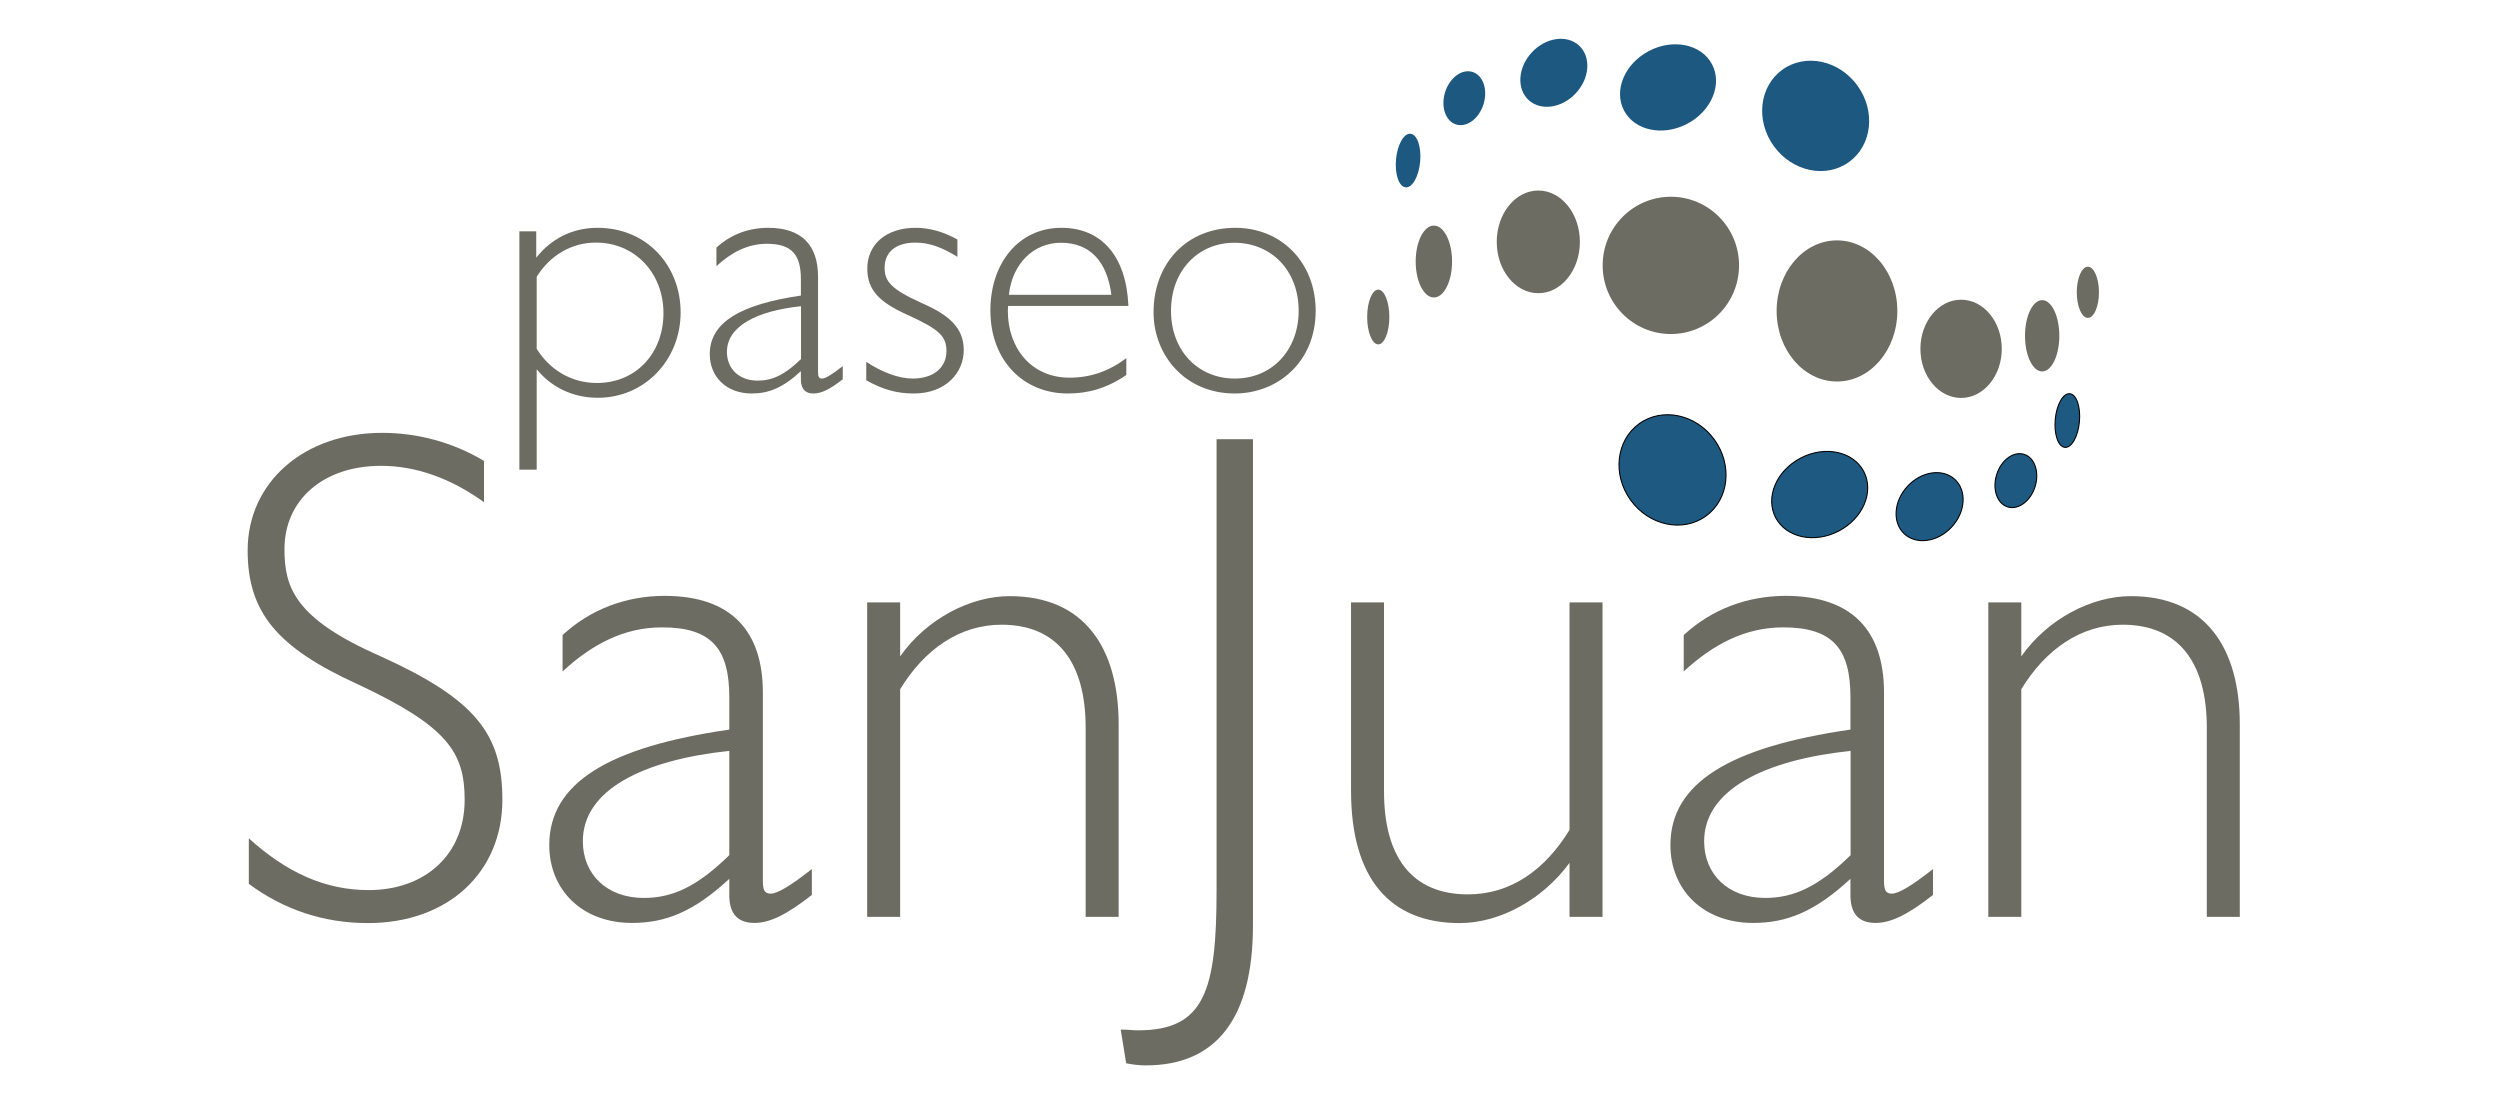 <?xml version="1.0" encoding="utf-8"?>
<!-- Generator: Adobe Illustrator 28.0.0, SVG Export Plug-In . SVG Version: 6.00 Build 0)  -->
<svg version="1.1" id="Layer_1" xmlns="http://www.w3.org/2000/svg" xmlns:xlink="http://www.w3.org/1999/xlink" x="0px" y="0px"
	 viewBox="0 0 169 74" style="enable-background:new 0 0 169 74;" xml:space="preserve">
<style type="text/css">
	.st0{fill:#1D5881;}
	.st1{fill:#1E5982;stroke:#010101;stroke-width:0.073;stroke-miterlimit:10;}
	.st2{fill:#6C6C62;}
</style>
<g>
	<g>
		<g>
			
				<ellipse transform="matrix(0.09 -0.996 0.996 0.09 75.789 104.724)" class="st0" cx="95.23" cy="10.87" rx="1.82" ry="0.82"/>
			
				<ellipse transform="matrix(0.298 -0.955 0.955 0.298 63.112 99.174)" class="st0" cx="98.98" cy="6.68" rx="1.86" ry="1.36"/>
			
				<ellipse transform="matrix(0.682 -0.731 0.731 0.682 29.821 78.378)" class="st0" cx="105.05" cy="4.89" rx="2.51" ry="2.03"/>
			
				<ellipse transform="matrix(0.886 -0.464 0.464 0.886 10.17 53.02)" class="st0" cx="112.72" cy="5.86" rx="3.36" ry="2.78"/>
			
				<ellipse transform="matrix(0.81 -0.586 0.586 0.81 18.712 73.443)" class="st0" cx="122.77" cy="7.82" rx="3.49" ry="3.85"/>
		</g>
		<g>
			
				<ellipse transform="matrix(0.09 -0.996 0.996 0.09 98.823 165.118)" class="st1" cx="139.81" cy="28.46" rx="1.82" ry="0.82"/>
			
				<ellipse transform="matrix(0.298 -0.955 0.955 0.298 64.582 152.918)" class="st1" cx="136.26" cy="32.55" rx="1.86" ry="1.36"/>
			
				<ellipse transform="matrix(0.682 -0.731 0.731 0.682 16.46 106.284)" class="st1" cx="130.46" cy="34.21" rx="2.51" ry="2.03"/>
			
				<ellipse transform="matrix(0.886 -0.464 0.464 0.886 -1.432 60.928)" class="st1" cx="122.98" cy="33.37" rx="3.36" ry="2.78"/>
			
				<ellipse transform="matrix(0.81 -0.586 0.586 0.81 2.848 72.311)" class="st1" cx="113.09" cy="31.76" rx="3.49" ry="3.85"/>
		</g>
		<g>
			<ellipse class="st2" cx="93.17" cy="21.43" rx="0.75" ry="1.85"/>
			<ellipse class="st2" cx="96.93" cy="17.68" rx="1.23" ry="2.43"/>
			<ellipse class="st2" cx="103.99" cy="16.35" rx="2.81" ry="3.47"/>
			<ellipse class="st2" cx="112.95" cy="17.94" rx="4.61" ry="4.64"/>
			<ellipse class="st2" cx="124.18" cy="21.02" rx="4.08" ry="4.77"/>
			<ellipse class="st2" cx="132.57" cy="23.58" rx="2.75" ry="3.32"/>
			<ellipse class="st2" cx="138.05" cy="22.7" rx="1.16" ry="2.41"/>
			<ellipse class="st2" cx="141.14" cy="19.76" rx="0.75" ry="1.73"/>
		</g>
	</g>
	<g>
		<path class="st2" d="M32.72,31.16v2.79c-2.23-1.61-4.59-2.46-6.96-2.46c-3.93,0-6.53,2.32-6.53,5.63c0,2.56,0.66,4.69,6.49,7.24
			c6.49,2.94,8.24,5.3,8.24,9.71c0,4.88-3.65,8.33-9.09,8.33c-2.98,0-5.68-0.9-8.05-2.65v-3.08c2.56,2.32,5.16,3.5,8.1,3.5
			c3.79,0,6.49-2.37,6.49-6.11c0-3.22-1.18-4.97-7.24-7.81c-5.4-2.46-7.43-4.83-7.43-9.04c0-4.59,3.79-7.95,9.09-7.95
			C28.18,29.26,30.59,29.88,32.72,31.16z"/>
		<path class="st2" d="M51.57,46.83v12.78c0,0.57,0.14,0.8,0.52,0.8c0.47,0,1.33-0.52,2.79-1.66v1.75c-1.7,1.33-2.84,1.89-3.88,1.89
			c-1.33,0-1.7-0.85-1.7-1.89v-1.09c-2.41,2.23-4.31,2.98-6.58,2.98c-3.41,0-5.59-2.27-5.59-5.26c0-4.21,4.02-6.63,12.17-7.81v-2.18
			c0-3.27-1.18-4.73-4.55-4.73c-2.56,0-4.73,1.14-6.72,2.98v-2.46c1.89-1.75,4.31-2.65,6.91-2.65
			C49.44,40.29,51.57,42.66,51.57,46.83z M43.52,60.7c1.94,0,3.6-0.76,5.78-2.89v-7.05c-5.87,0.62-9.9,2.65-9.9,6.11
			C39.4,59.09,41.01,60.7,43.52,60.7z"/>
		<path class="st2" d="M75.62,48.96v13.02h-2.23V49.19c0-4.5-1.99-6.96-5.68-6.96c-2.84,0-5.21,1.66-6.86,4.36v15.39h-2.23V40.72
			h2.23v3.65c1.8-2.56,4.78-4.07,7.39-4.07C73.3,40.29,75.62,43.8,75.62,48.96z"/>
		<path class="st2" d="M75.76,69.6c0.52,0,0.76,0.05,1.18,0.05c4.5,0,5.3-2.7,5.3-9.47V29.69h2.46v32.86c0,6.2-2.41,9.47-7.24,9.47
			c-0.43,0-0.85-0.05-1.33-0.14L75.76,69.6z"/>
		<path class="st2" d="M93.56,40.72V53.5c0,4.4,1.85,6.96,5.68,6.96c2.89,0,5.21-1.66,6.86-4.36V40.72h2.23v21.26h-2.23v-3.65
			c-1.8,2.46-4.69,4.07-7.43,4.07c-4.73,0-7.34-3.03-7.34-8.95V40.72H93.56z"/>
		<path class="st2" d="M127.36,46.83v12.78c0,0.57,0.14,0.8,0.52,0.8c0.47,0,1.33-0.52,2.79-1.66v1.75
			c-1.7,1.33-2.84,1.89-3.88,1.89c-1.33,0-1.7-0.85-1.7-1.89v-1.09c-2.41,2.23-4.31,2.98-6.58,2.98c-3.41,0-5.59-2.27-5.59-5.26
			c0-4.21,4.02-6.63,12.17-7.81v-2.18c0-3.27-1.18-4.73-4.55-4.73c-2.56,0-4.73,1.14-6.72,2.98v-2.46c1.89-1.75,4.31-2.65,6.91-2.65
			C125.23,40.29,127.36,42.66,127.36,46.83z M119.32,60.7c1.94,0,3.6-0.76,5.78-2.89v-7.05c-5.87,0.62-9.9,2.65-9.9,6.11
			C115.2,59.09,116.81,60.7,119.32,60.7z"/>
		<path class="st2" d="M151.41,48.96v13.02h-2.23V49.19c0-4.5-1.99-6.96-5.68-6.96c-2.84,0-5.21,1.66-6.86,4.36v15.39h-2.23V40.72
			h2.23v3.65c1.8-2.56,4.78-4.07,7.39-4.07C149.09,40.29,151.41,43.8,151.41,48.96z"/>
	</g>
	<g>
		<g>
			<path class="st2" d="M55.3,18.71v6.47c0,0.29,0.07,0.41,0.26,0.41c0.24,0,0.67-0.26,1.41-0.84v0.89
				c-0.86,0.67-1.44,0.96-1.97,0.96c-0.67,0-0.86-0.43-0.86-0.96v-0.55c-1.22,1.13-2.18,1.51-3.33,1.51c-1.73,0-2.83-1.15-2.83-2.66
				c0-2.13,2.04-3.36,6.16-3.96v-1.1c0-1.65-0.6-2.4-2.3-2.4c-1.29,0-2.4,0.58-3.41,1.51v-1.25c0.96-0.89,2.18-1.34,3.5-1.34
				C54.22,15.4,55.3,16.6,55.3,18.71z M51.22,25.73c0.98,0,1.82-0.38,2.93-1.46V20.7c-2.97,0.31-5.01,1.34-5.01,3.09
				C49.14,24.92,49.95,25.73,51.22,25.73z"/>
			<path class="st2" d="M61.89,15.4c0.96,0,1.87,0.26,2.83,0.79v1.17c-1.01-0.62-1.87-0.96-2.83-0.96c-1.37,0-2.09,0.67-2.09,1.7
				c0,0.94,0.46,1.46,2.54,2.4c1.8,0.79,2.81,1.65,2.81,3.17c0,1.51-1.2,2.93-3.38,2.93c-1.1,0-2.04-0.24-3.21-0.89v-1.25
				c1.08,0.72,2.21,1.13,3.14,1.13c1.44,0,2.28-0.77,2.28-1.85c0-1.03-0.5-1.49-2.71-2.49c-1.8-0.82-2.64-1.63-2.64-3.09
				C58.63,16.52,59.9,15.4,61.89,15.4z"/>
			<path class="st2" d="M76.14,25.35c-1.34,0.91-2.59,1.25-3.96,1.25c-3,0-5.23-2.23-5.23-5.61c0-3.21,1.92-5.59,4.8-5.59
				c2.69,0,4.39,1.89,4.53,5.28h-8.13c0,0.05-0.02,0.14-0.02,0.34c0,2.49,1.56,4.51,4.17,4.51c1.41,0,2.66-0.43,3.84-1.32V25.35z
				 M75.13,19.93c-0.29-2.25-1.44-3.52-3.41-3.52c-1.85,0-3.29,1.41-3.52,3.52H75.13z"/>
			<path class="st2" d="M83.5,15.4c3.14,0,5.44,2.37,5.44,5.61c0,3.48-2.59,5.59-5.47,5.59c-3.38,0-5.49-2.61-5.49-5.49
				C77.98,17.82,80.21,15.4,83.5,15.4z M83.47,25.59c2.57,0,4.32-1.97,4.32-4.58c0-2.73-1.85-4.6-4.36-4.6
				c-2.4,0-4.27,1.85-4.27,4.6C79.16,23.72,81,25.59,83.47,25.59z"/>
		</g>
		<g>
			<path class="st2" d="M36.28,24.96v6.79h-1.17V15.64h1.14v1.78c1-1.27,2.43-2.02,4.14-2.02c3.34,0,5.62,2.56,5.62,5.72
				c0,3.19-2.41,5.77-5.6,5.77C38.73,26.89,37.27,26.18,36.28,24.96z M36.28,18.71v4.87c0.83,1.34,2.26,2.31,4.07,2.31
				c2.68,0,4.5-2.05,4.5-4.72c0-2.75-1.97-4.77-4.55-4.77C38.61,16.39,37.15,17.3,36.28,18.71z"/>
		</g>
	</g>
</g>
</svg>
